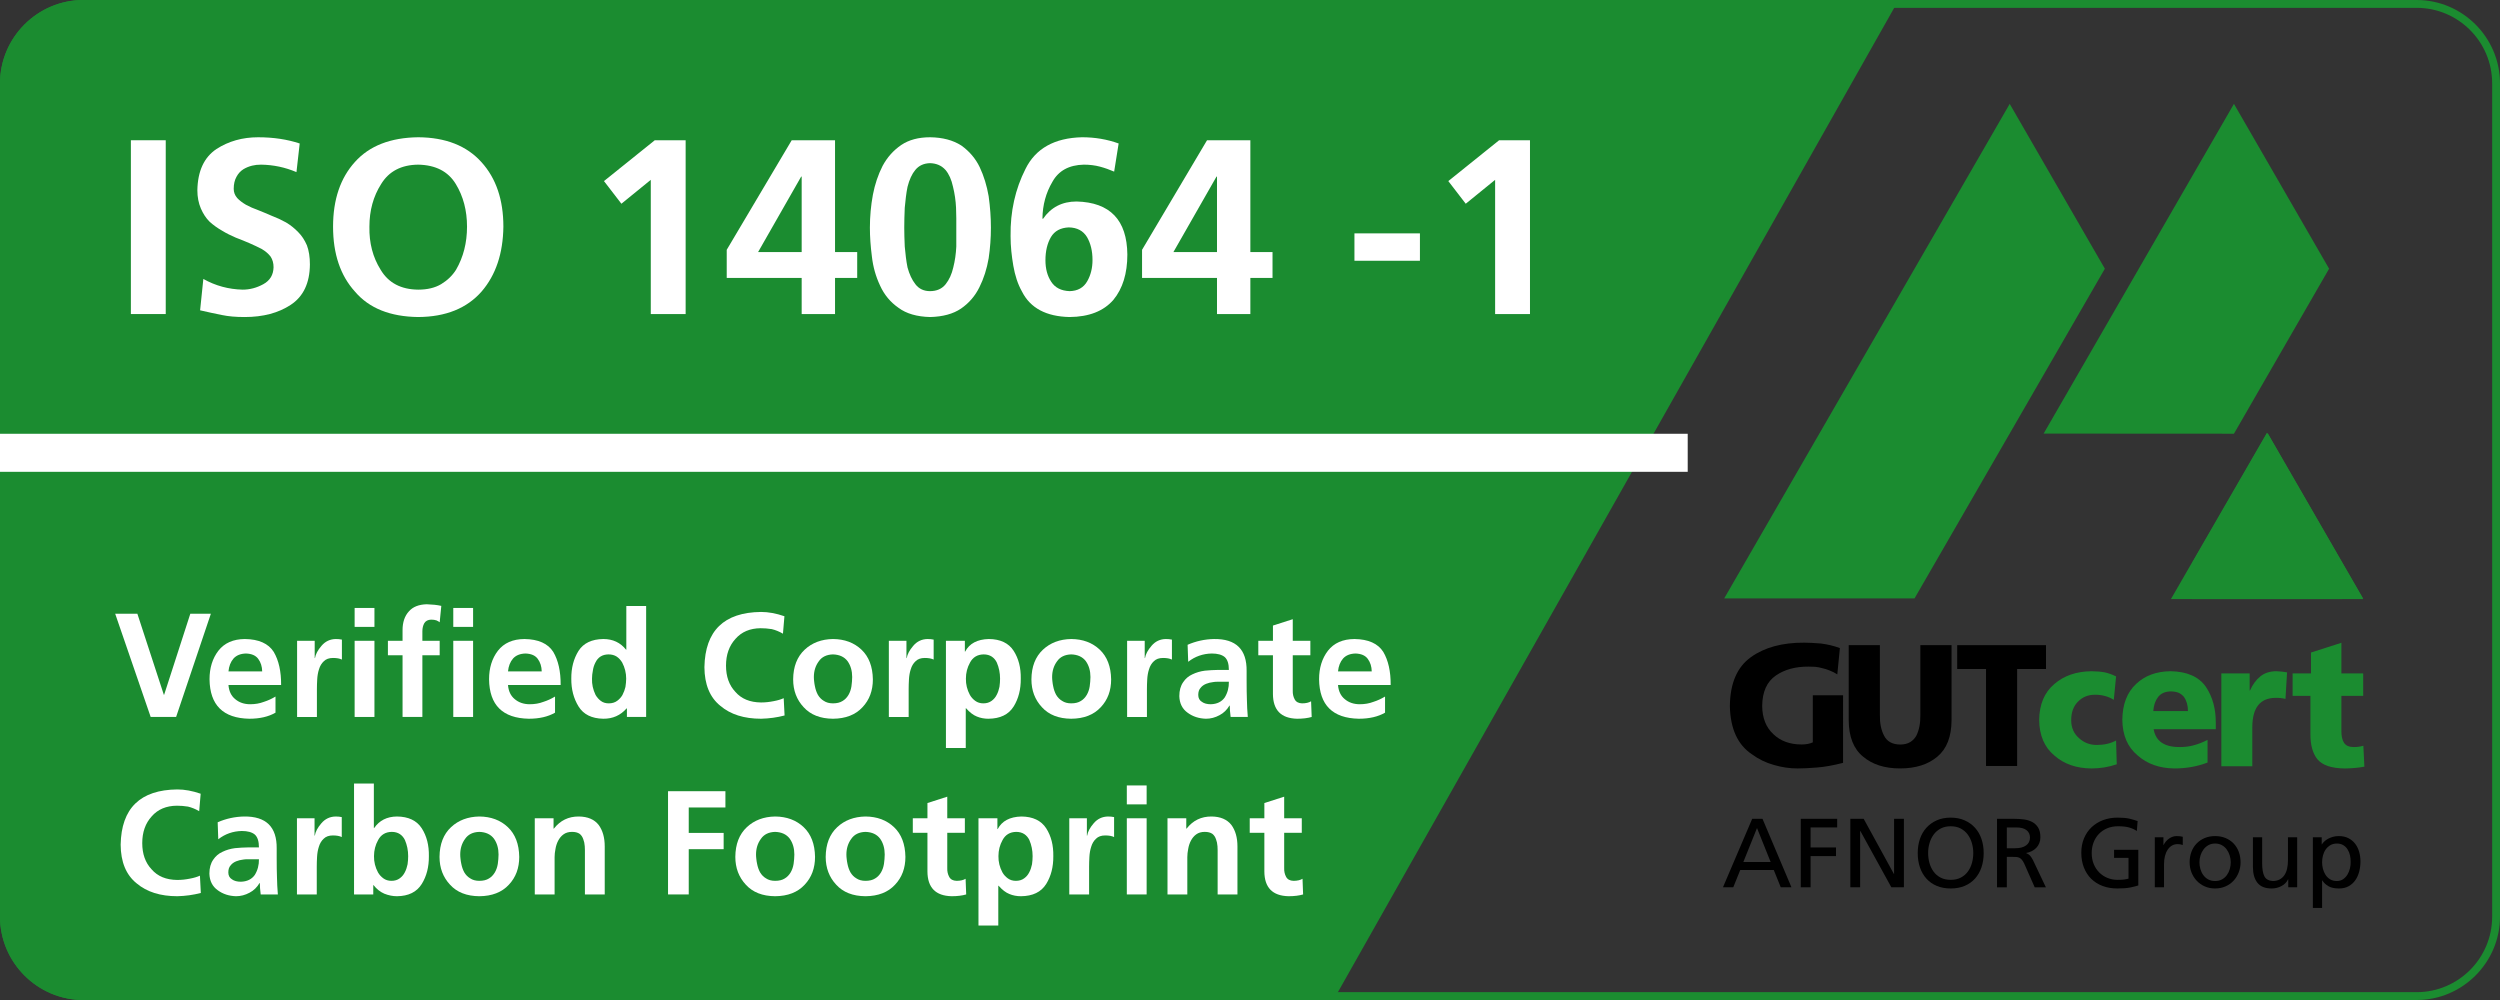<?xml version="1.0" encoding="utf-8"?>
<!-- Generator: Adobe Illustrator 16.0.0, SVG Export Plug-In . SVG Version: 6.00 Build 0)  -->
<!DOCTYPE svg PUBLIC "-//W3C//DTD SVG 1.1//EN" "http://www.w3.org/Graphics/SVG/1.1/DTD/svg11.dtd">
<svg version="1.1" id="Layer_1" xmlns="http://www.w3.org/2000/svg" xmlns:xlink="http://www.w3.org/1999/xlink" x="0px" y="0px"
	 width="1275.591px" height="510.236px" viewBox="0 0 1275.591 510.236" enable-background="new 0 0 1275.591 510.236"
	 xml:space="preserve">
<rect x="0" y="0" width="1275.591" height="510.236" fill="#333333" stroke="none"/>
<path fill="#1B8C30" d="M42.52,0C19.134,0,0,19.134,0,42.52v425.197c0,23.386,19.134,42.52,42.52,42.52h637.864L968.754,0H42.52z"/>
<path display="none" fill="#E30613" d="M-1091.554,187.545h-28.794v-23.813h88.715v23.813h-28.851v96.898h-31.07V187.545z"/>
<path display="none" fill="#E30613" d="M-965.827,220.003c-5.238-3.333-11.32-5.002-18.251-5.002
	c-6.587,0-12.057,2.205-16.407,6.614c-4.464,4.354-6.694,10.484-6.694,18.399c0.107,7.183,2.643,12.891,7.6,17.128
	c4.797,4.411,10.518,6.616,17.166,6.616c7.193,0,13.461-1.442,18.802-4.325l0.653,23.083c-7.896,2.694-16.088,4.042-24.582,4.042
	c-14.59-0.115-26.565-4.282-35.928-12.505c-9.691-8.054-14.617-19.567-14.781-34.549c0.164-15.147,5.09-26.805,14.781-34.974
	c9.362-8.051,21.338-12.161,35.926-12.331c4.575,0,8.877,0.367,12.905,1.095c3.971,0.898,7.645,2.216,11.023,3.953L-965.827,220.003
	z"/>
<g id="alt_-_nicht_mehr_benutzen_x21__x21__x21_" display="none">
	<polygon display="inline" fill-rule="evenodd" clip-rule="evenodd" fill="#158E30" points="-1441.843,149.634 -1417.648,190.341 
		-1465.407,271.093 -1514.437,271.093 	"/>
	<polygon display="inline" fill-rule="evenodd" clip-rule="evenodd" fill="#158E30" points="-1433.211,230.193 -1385.07,149.646 
		-1360.876,190.354 -1384.445,230.209 	"/>
	<polygon display="inline" fill-rule="evenodd" clip-rule="evenodd" fill="#158E30" points="-1376.82,230.411 -1352.626,271.105 
		-1401.014,271.105 	"/>
</g>
<g id="großer_abstand" display="none">
	<polygon display="inline" fill="#158E30" points="-1444.251,149.541 -1514.428,271.097 -1467.648,271.097 -1420.863,190.058 	"/>
	<polygon display="inline" fill="#158E30" points="-1389.135,149.538 -1435.914,230.583 -1389.135,230.611 -1365.747,190.057 	"/>
	<polygon display="inline" fill="#158E30" points="-1380.793,230.569 -1404.182,271.094 -1357.406,271.088 	"/>
</g>
<path fill="#1B8C30" d="M1233.07,4c21.24,0,38.52,17.28,38.52,38.52v425.197c0,21.239-17.279,38.52-38.52,38.52H42.52
	c-21.24,0-38.52-17.28-38.52-38.52V42.52C4,21.28,21.279,4,42.52,4H1233.07 M1233.07,0H42.52C19.134,0,0,19.134,0,42.52v425.197
	c0,23.386,19.134,42.52,42.52,42.52H1233.07c23.387,0,42.52-19.134,42.52-42.52V42.52C1275.59,19.134,1256.457,0,1233.07,0
	L1233.07,0z"/>
<path display="none" fill="#E30613" d="M396.257,187.545h-28.794v-23.813h88.715v23.813h-28.851v96.898h-31.07V187.545z"/>
<path display="none" fill="#E30613" d="M521.983,220.003c-5.238-3.333-11.32-5.002-18.251-5.002c-6.587,0-12.057,2.205-16.407,6.614
	c-4.464,4.354-6.694,10.484-6.694,18.399c0.107,7.183,2.643,12.891,7.6,17.128c4.797,4.411,10.518,6.616,17.166,6.616
	c7.193,0,13.461-1.442,18.802-4.325l0.653,23.083c-7.896,2.694-16.088,4.042-24.582,4.042c-14.59-0.115-26.565-4.282-35.928-12.505
	c-9.691-8.054-14.617-19.567-14.781-34.549c0.164-15.147,5.09-26.805,14.781-34.974c9.362-8.051,21.338-12.161,35.926-12.331
	c4.575,0,8.877,0.367,12.905,1.095c3.971,0.898,7.645,2.216,11.023,3.953L521.983,220.003z"/>
<g id="alt_-_nicht_mehr_benutzen_x21__x21__x21__1_" display="none">
	<polygon display="inline" fill-rule="evenodd" clip-rule="evenodd" fill="#158E30" points="45.968,149.634 70.162,190.341 
		22.403,271.093 -26.626,271.093 	"/>
	<polygon display="inline" fill-rule="evenodd" clip-rule="evenodd" fill="#158E30" points="54.6,230.193 102.74,149.646 
		126.935,190.354 103.365,230.209 	"/>
	<polygon display="inline" fill-rule="evenodd" clip-rule="evenodd" fill="#158E30" points="110.99,230.411 135.185,271.105 
		86.797,271.105 	"/>
</g>
<g id="großer_abstand_1_" display="none">
	<polygon display="inline" fill="#158E30" points="43.56,149.541 -26.617,271.097 20.161,271.097 66.946,190.058 	"/>
	<polygon display="inline" fill="#158E30" points="98.676,149.538 51.896,230.583 98.675,230.611 122.063,190.057 	"/>
	<polygon display="inline" fill="#158E30" points="107.018,230.569 83.628,271.094 130.404,271.088 	"/>
</g>
<g>
	<g id="Striche_2_">
		<polygon fill="#1B8C30" points="1025.428,53 879.747,305.334 976.854,305.334 1073.974,137.106 		"/>
		<polygon fill="#1B8C30" points="1139.841,52.991 1042.731,221.235 1139.84,221.293 1188.392,137.106 		"/>
		<polygon fill="#1B8C30" points="1157.156,221.206 1119.01,287.298 1119.072,305.327 1205.708,305.321 		"/>
		<polygon fill="#1B8C30" points="1156.863,220.893 1118.424,287.495 1118.482,305.662 1205.789,305.655 		"/>
		<polygon fill="#1B8C30" points="1156.62,220.893 1195.061,287.495 1195,305.662 1107.694,305.655 		"/>
	</g>
	<path fill="#1B8C30" d="M1078.538,357.097c-2.756-1.755-5.957-2.627-9.597-2.627c-3.461,0-6.34,1.158-8.623,3.473
		c-2.348,2.289-3.523,5.513-3.523,9.676c0.058,3.771,1.39,6.775,3.998,9.011c2.52,2.313,5.526,3.473,9.023,3.473
		c3.78,0,7.079-0.754,9.885-2.277l0.339,12.14c-4.148,1.416-8.451,2.125-12.917,2.125c-7.672-0.063-13.971-2.25-18.887-6.58
		c-5.1-4.225-7.687-10.284-7.774-18.158c0.088-7.964,2.675-14.091,7.774-18.389c4.916-4.233,11.215-6.389,18.881-6.48
		c2.408,0,4.67,0.195,6.786,0.572c2.09,0.468,4.023,1.173,5.798,2.082L1078.538,357.097z"/>
	<path fill="#1B8C30" d="M1098.864,372.059c1.063,6.188,5.58,9.231,13.544,9.108c4.438,0.06,9.094-1.15,13.965-3.647v11.548
		c-5.214,2.016-10.814,3.021-16.799,3.021c-7.68-0.058-13.979-2.28-18.904-6.662c-5.1-4.227-7.693-10.287-7.78-18.165
		c0.087-7.908,2.435-14.006,7.046-18.3c4.471-4.23,10.31-6.396,17.531-6.479c8.447,0.148,14.46,2.803,18.042,7.949
		c3.44,5.094,5.13,11.296,5.068,18.61v3.017H1098.864z M1116.373,362.826c0-2.887-0.675-5.285-2.027-7.204
		c-0.718-0.903-1.605-1.612-2.672-2.119c-1.181-0.48-2.557-0.724-4.143-0.724c-2.813,0.061-4.942,1.009-6.383,2.843
		c-1.467,1.919-2.284,4.317-2.455,7.204H1116.373z"/>
	<path fill="#1B8C30" d="M1166.13,356.604c-1.755-0.417-3.53-0.6-5.337-0.533c-7.662,0.174-11.522,5.115-11.581,14.822v20.085
		h-15.797v-47.391h14.44v8.75h0.175c1.344-3.042,3.095-5.447,5.243-7.192c2.178-1.779,4.943-2.664,8.299-2.664
		c1.949,0.092,3.74,0.279,5.371,0.572L1166.13,356.604z"/>
	<path fill="#1B8C30" d="M1169.773,343.601h9.391v-10.657l15.499-4.973v15.63h11.12v11.456h-11.12v17.465
		c-0.059,2.872,0.387,5.031,1.335,6.48c0.955,1.45,2.618,2.179,5.004,2.179c1.665,0,3.288-0.221,4.869-0.662l0.518,10.649
		c-2.805,0.559-6.113,0.87-9.919,0.937c-6.87-0.066-11.568-1.653-14.084-4.76c-2.408-3.017-3.583-7.354-3.521-13.009v-19.279h-9.092
		V343.601z"/>
	<g>
		<polygon points="1013.342,341.344 998.634,341.344 998.634,329.187 1043.947,329.187 1043.947,341.344 1029.214,341.344 
			1029.214,390.834 1013.342,390.834 		"/>
		<path d="M995.751,367.534c-0.058,8.387-2.457,14.556-7.204,18.504c-4.746,4.031-11.096,6.046-19.053,6.046
			c-7.875,0-14.18-2.015-18.929-6.06c-4.806-3.939-7.229-10.116-7.286-18.516v-38.33h15.909v35.64
			c-0.078,4.185,0.634,7.709,2.149,10.569c1.484,2.938,4.203,4.447,8.156,4.499c2.074,0,3.796-0.415,5.171-1.253
			c1.322-0.807,2.356-1.895,3.116-3.246c1.432-2.86,2.116-6.385,2.059-10.569v-35.64h15.911V367.534z"/>
		<path d="M940.4,389.234c-5.04,1.297-9.484,2.098-13.32,2.377c-3.871,0.317-7.18,0.478-9.921,0.478
			c-4.009,0-8.034-0.597-12.063-1.785c-4.071-1.118-7.79-2.926-11.177-5.424c-7.293-4.851-11.047-13.068-11.273-24.64
			c0.111-11.6,3.702-19.921,10.766-24.963c6.95-4.974,16.014-7.431,27.197-7.364c2.131,0,4.946,0.137,8.45,0.422
			c3.446,0.436,6.684,1.215,9.713,2.335l-1.309,13.418c-1.207-0.767-2.468-1.415-3.788-1.925c-1.313-0.545-2.635-0.976-3.951-1.26
			c-1.268-0.34-2.472-0.565-3.624-0.678c-1.198-0.056-2.299-0.091-3.28-0.091c-6.648-0.05-12.215,1.45-16.699,4.527
			c-4.605,3.159-6.93,8.354-6.988,15.578c0.059,6.111,1.951,10.903,5.696,14.354c3.63,3.503,8.44,5.261,14.43,5.261
			c2.253,0,4.154-0.359,5.702-1.086v-12.288v-11.723l15.439,0.006V389.234z"/>
	</g>
	<g>
		<path d="M894.033,417.785h5.258l14.771,34.944h-5.46l-3.554-8.808h-17.123l-3.553,8.808h-5.258L894.033,417.785z M896.487,422.49
			l-6.963,17.326h13.924L896.487,422.49z"/>
		<path d="M918.815,417.785h18.576v4.403h-13.568v10.213h12.967v4.408h-12.967v15.92h-5.008V417.785z"/>
		<path d="M944.102,417.785h6.808l15.42,28.138h0.099v-28.138h5.01v34.944h-6.409l-15.82-28.738h-0.103v28.738h-5.004V417.785z"/>
		<path d="M978.494,435.259c0-2.604,0.377-5.009,1.129-7.21c0.749-2.204,1.852-4.105,3.303-5.704
			c1.452-1.605,3.212-2.864,5.279-3.784c2.074-0.919,4.44-1.378,7.111-1.378c2.641,0,5,0.459,7.087,1.378
			c2.084,0.92,3.854,2.179,5.308,3.784c1.453,1.599,2.549,3.5,3.303,5.704c0.751,2.201,1.131,4.606,1.131,7.21
			c0,2.671-0.38,5.105-1.131,7.31c-0.754,2.202-1.846,4.105-3.278,5.706c-1.436,1.603-3.2,2.846-5.286,3.73
			c-2.08,0.883-4.463,1.327-7.133,1.327c-2.671,0-5.047-0.444-7.134-1.327c-2.087-0.885-3.848-2.128-5.282-3.73
			c-1.438-1.601-2.528-3.504-3.277-5.706C978.871,440.364,978.494,437.93,978.494,435.259z M983.803,435.259
			c0,1.733,0.225,3.42,0.673,5.058c0.453,1.633,1.146,3.095,2.079,4.379c0.936,1.283,2.127,2.313,3.58,3.076
			c1.453,0.772,3.178,1.156,5.182,1.156c2.002,0,3.729-0.384,5.184-1.156c1.454-0.763,2.645-1.793,3.578-3.076
			c0.938-1.284,1.626-2.746,2.08-4.379c0.451-1.638,0.674-3.324,0.674-5.058c0-1.77-0.24-3.481-0.724-5.133
			c-0.484-1.652-1.198-3.113-2.155-4.382c-0.95-1.268-2.143-2.277-3.575-3.026c-1.438-0.752-3.123-1.129-5.062-1.129
			c-1.932,0-3.621,0.377-5.057,1.129c-1.437,0.749-2.631,1.759-3.578,3.026c-0.948,1.269-1.668,2.729-2.151,4.382
			C984.041,431.777,983.803,433.489,983.803,435.259z"/>
		<path d="M1018.95,417.785h8.558c1.739,0,3.412,0.099,5.035,0.302c1.618,0.198,3.06,0.632,4.331,1.301
			c1.267,0.666,2.282,1.62,3.053,2.853c0.77,1.235,1.15,2.902,1.15,5.008c0,1.068-0.184,2.053-0.551,2.954
			c-0.365,0.899-0.873,1.694-1.522,2.378c-0.654,0.684-1.422,1.252-2.306,1.699c-0.886,0.453-1.825,0.764-2.829,0.925v0.104
			c0.769,0.299,1.384,0.692,1.854,1.177c0.464,0.483,0.983,1.26,1.552,2.326l6.608,13.919h-5.705l-5.359-12.115
			c-0.397-0.833-0.803-1.484-1.201-1.95c-0.4-0.468-0.834-0.812-1.304-1.027c-0.464-0.219-0.977-0.344-1.53-0.376
			c-0.546-0.032-1.156-0.049-1.82-0.049h-3.008v15.518h-5.005V417.785z M1023.955,432.802h4.255c2.405,0,4.266-0.478,5.581-1.448
			c1.324-0.967,1.98-2.304,1.98-4.008c0-1.602-0.595-2.86-1.777-3.779c-1.184-0.918-2.929-1.378-5.233-1.378h-4.806V432.802z"/>
		<path d="M1090.294,423.991c-1.237-0.8-2.575-1.4-4.029-1.803c-1.454-0.397-3.314-0.6-5.582-0.6c-2.002,0-3.831,0.345-5.483,1.026
			c-1.654,0.685-3.071,1.642-4.258,2.882c-1.183,1.234-2.092,2.685-2.727,4.353c-0.634,1.672-0.953,3.473-0.953,5.409
			c0,2.067,0.342,3.938,1.028,5.604c0.682,1.672,1.624,3.107,2.829,4.309c1.2,1.199,2.602,2.129,4.205,2.78
			c1.599,0.647,3.302,0.976,5.107,0.976c0.867,0,1.582-0.018,2.15-0.051c0.568-0.035,1.061-0.083,1.479-0.153
			c0.419-0.064,0.777-0.131,1.076-0.196c0.301-0.068,0.602-0.134,0.902-0.201v-10.617h-7.358v-4.104h12.367v18.173
			c-0.973,0.334-2.305,0.675-4.009,1.029c-1.701,0.35-3.92,0.524-6.658,0.524c-2.771,0-5.291-0.423-7.56-1.278
			c-2.27-0.851-4.209-2.069-5.809-3.654c-1.6-1.582-2.847-3.501-3.73-5.757c-0.883-2.251-1.329-4.765-1.329-7.535
			c0-2.706,0.461-5.157,1.379-7.357c0.92-2.204,2.205-4.092,3.856-5.661c1.653-1.566,3.604-2.774,5.856-3.631
			c2.258-0.85,4.718-1.275,7.387-1.275c1.267,0,2.387,0.043,3.352,0.128c0.971,0.083,1.838,0.208,2.607,0.375
			c0.763,0.167,1.491,0.357,2.176,0.575c0.682,0.221,1.395,0.443,2.129,0.675L1090.294,423.991z"/>
		<path d="M1099.456,427.194h4.407v3.957h0.097c0.636-1.335,1.563-2.427,2.78-3.278c1.219-0.852,2.512-1.274,3.88-1.274
			c0.704,0,1.268,0.027,1.702,0.098c0.433,0.066,0.903,0.15,1.402,0.251v4.204c-0.436-0.166-0.875-0.281-1.325-0.35
			c-0.452-0.068-0.879-0.101-1.278-0.101c-2.104,0-3.789,0.937-5.06,2.804c-1.269,1.87-1.9,4.405-1.9,7.611v11.613h-4.705V427.194z"
			/>
		<path d="M1117.228,439.964c0-1.934,0.311-3.723,0.927-5.358c0.615-1.631,1.503-3.045,2.655-4.228
			c1.153-1.188,2.519-2.115,4.105-2.781c1.587-0.668,3.361-0.998,5.328-0.998c1.94,0,3.705,0.33,5.313,0.998
			c1.599,0.666,2.968,1.593,4.103,2.781c1.134,1.183,2.012,2.597,2.627,4.228c0.62,1.636,0.928,3.425,0.928,5.358
			c0,1.836-0.315,3.565-0.952,5.181c-0.63,1.619-1.517,3.038-2.654,4.258c-1.132,1.22-2.501,2.18-4.103,2.877
			c-1.602,0.703-3.356,1.053-5.261,1.053c-1.934,0-3.695-0.35-5.278-1.053c-1.585-0.697-2.954-1.657-4.106-2.877
			c-1.153-1.22-2.043-2.639-2.679-4.258C1117.545,443.529,1117.228,441.8,1117.228,439.964z M1122.238,439.964
			c0,1.137,0.153,2.271,0.471,3.404c0.318,1.136,0.801,2.163,1.457,3.078c0.646,0.918,1.473,1.663,2.473,2.229
			c1.007,0.568,2.205,0.852,3.604,0.852c1.372,0,2.556-0.283,3.56-0.852c0.998-0.566,1.824-1.312,2.477-2.229
			c0.647-0.915,1.133-1.942,1.45-3.078c0.316-1.134,0.475-2.268,0.475-3.404c0-1.202-0.18-2.376-0.55-3.53
			c-0.366-1.152-0.882-2.176-1.554-3.078c-0.667-0.901-1.502-1.617-2.5-2.154c-1.001-0.531-2.12-0.799-3.357-0.799
			c-1.266,0-2.396,0.268-3.378,0.799c-0.984,0.537-1.818,1.253-2.502,2.154c-0.683,0.902-1.209,1.926-1.576,3.078
			C1122.418,437.588,1122.238,438.762,1122.238,439.964z"/>
		<path d="M1172.1,452.729h-4.555v-4.054h-0.101c-0.702,1.472-1.817,2.611-3.356,3.431c-1.532,0.814-3.199,1.226-5.007,1.226
			c-3.302,0-5.724-0.969-7.259-2.902c-1.534-1.937-2.301-4.625-2.301-8.064v-15.171h4.708v13.222c0,3.002,0.38,5.239,1.15,6.709
			c0.764,1.468,2.185,2.269,4.254,2.402c1.332,0,2.494-0.257,3.481-0.778c0.979-0.515,1.791-1.232,2.426-2.15
			c0.634-0.915,1.102-2.022,1.402-3.305c0.299-1.285,0.454-2.711,0.454-4.28v-11.819h4.702V452.729z"/>
		<path d="M1180.109,427.194h4.507v3.607h0.101c0.301-0.469,0.707-0.952,1.227-1.451c0.515-0.5,1.144-0.953,1.878-1.354
			c0.732-0.4,1.56-0.732,2.478-1.001c0.918-0.265,1.947-0.397,3.078-0.397c1.834,0,3.447,0.349,4.832,1.049
			c1.386,0.699,2.538,1.645,3.457,2.828c0.919,1.187,1.6,2.563,2.05,4.13c0.45,1.574,0.676,3.205,0.676,4.908
			c0,1.771-0.205,3.479-0.626,5.13c-0.417,1.656-1.064,3.122-1.95,4.408c-0.885,1.287-2.021,2.318-3.403,3.105
			c-1.387,0.781-3.044,1.175-4.983,1.175c-2.27,0-4.072-0.394-5.408-1.175c-1.335-0.787-2.37-1.763-3.103-2.931h-0.1v14.019h-4.709
			V427.194z M1199.385,439.865c0.031-1.137-0.075-2.271-0.324-3.405c-0.252-1.135-0.66-2.152-1.229-3.054
			c-0.568-0.902-1.299-1.629-2.199-2.179c-0.9-0.549-1.985-0.825-3.257-0.825c-1.268,0-2.377,0.276-3.327,0.825
			c-0.954,0.55-1.75,1.276-2.378,2.179c-0.635,0.901-1.103,1.926-1.403,3.078c-0.303,1.152-0.449,2.326-0.449,3.53
			c0,1.067,0.139,2.16,0.423,3.279c0.283,1.117,0.726,2.144,1.329,3.077c0.6,0.937,1.376,1.697,2.327,2.28
			c0.949,0.584,2.092,0.876,3.433,0.876c1.268,0,2.351-0.316,3.254-0.953c0.897-0.631,1.634-1.426,2.199-2.377
			c0.568-0.951,0.985-1.994,1.252-3.13C1199.301,441.934,1199.416,440.863,1199.385,439.865z"/>
	</g>
</g>
<g>
	<path fill="#FFFFFF" d="M66.779,71.56h17.786v88.678H66.779V71.56z"/>
	<path fill="#FFFFFF" d="M151.266,87.822c-5.761-2.456-11.774-3.726-18.041-3.812c-1.695,0-3.22,0.171-4.573,0.508
		c-1.695,0.425-3.221,1.06-4.574,1.906c-1.441,0.933-2.584,2.204-3.43,3.812c-0.934,1.695-1.397,3.728-1.397,6.098
		c0,1.778,0.591,3.347,1.778,4.701c1.1,1.187,2.582,2.331,4.446,3.43c0.932,0.508,1.926,0.997,2.985,1.461
		c1.059,0.467,2.18,0.911,3.367,1.334c1.1,0.425,2.243,0.89,3.431,1.397l3.557,1.525c2.287,0.848,4.657,1.949,7.115,3.303
		c2.286,1.355,4.361,3.007,6.225,4.955c0.932,0.933,1.757,1.949,2.478,3.049c0.719,1.102,1.376,2.331,1.97,3.684
		c1.016,2.712,1.524,5.971,1.524,9.783c-0.086,9.487-3.347,16.348-9.783,20.581c-6.269,4.151-14.102,6.226-23.503,6.226
		c-2.287,0-4.384-0.085-6.289-0.254c-1.905-0.171-3.664-0.425-5.272-0.763c-1.61-0.339-3.347-0.698-5.209-1.079
		c-1.864-0.382-3.854-0.826-5.971-1.334l1.651-16.008c6.182,3.474,12.873,5.294,20.073,5.463c3.641,0,7.156-0.931,10.545-2.795
		c3.387-1.862,5.123-4.742,5.209-8.639c0-2.116-0.509-3.938-1.524-5.463c-1.103-1.439-2.585-2.71-4.447-3.812
		c-1.949-1.016-4.045-2.011-6.288-2.985c-2.245-0.973-4.596-1.926-7.052-2.859c-1.187-0.508-2.372-1.058-3.557-1.651
		c-1.188-0.592-2.331-1.227-3.431-1.906c-2.372-1.354-4.49-2.878-6.353-4.574c-0.933-0.931-1.759-1.947-2.478-3.049
		c-0.721-1.1-1.377-2.328-1.969-3.684c-1.188-2.795-1.778-5.886-1.778-9.274c0.168-9.824,3.43-16.854,9.782-21.09
		c6.182-3.98,13.255-5.971,21.217-5.971c7.791,0,14.864,1.06,21.217,3.176L151.266,87.822z"/>
	<path fill="#FFFFFF" d="M169.94,115.645c0-13.805,3.727-24.816,11.181-33.032c7.368-8.214,18.124-12.407,32.27-12.578
		c13.976,0.085,24.73,4.32,32.27,12.705c7.452,8.216,11.181,19.184,11.181,32.905c-0.171,13.638-3.855,24.647-11.053,33.032
		c-7.54,8.639-18.339,13-32.397,13.085c-14.314-0.171-25.071-4.488-32.27-12.958C173.667,140.59,169.94,129.537,169.94,115.645z
		 M188.489,115.645c-0.17,8.302,1.735,15.626,5.718,21.979c3.979,6.692,10.374,10.081,19.184,10.164
		c4.657,0,8.554-0.931,11.688-2.795c3.218-1.947,5.759-4.403,7.623-7.369c3.726-6.436,5.59-13.763,5.59-21.979
		c0-8.214-1.906-15.456-5.717-21.725c-3.897-6.436-10.291-9.739-19.185-9.91c-8.639,0.085-14.949,3.389-18.93,9.91
		C190.479,100.189,188.489,107.431,188.489,115.645z"/>
	<path fill="#FFFFFF" d="M334.085,71.56h15.754v88.678h-17.786V91.76l-14.992,12.196l-8.893-11.561L334.085,71.56z"/>
	<path fill="#FFFFFF" d="M370.802,127.46l33.158-55.9h22.106v57.043h11.308v13.213h-11.308v18.422h-17.024v-18.422h-38.24V127.46z
		 M409.042,128.604V90.108h-0.254l-21.979,38.495H409.042z"/>
	<path fill="#FFFFFF" d="M474.598,161.763c-6.776-0.171-12.154-1.734-16.135-4.7c-4.15-2.879-7.285-6.648-9.401-11.308
		c-2.203-4.657-3.601-9.612-4.192-14.864c-0.339-2.625-0.594-5.146-0.762-7.56c-0.171-2.414-0.255-4.806-0.255-7.178
		c0-5.674,0.509-11.264,1.524-16.771c1.017-5.336,2.669-10.247,4.955-14.737c2.37-4.403,5.547-7.96,9.528-10.672
		c3.896-2.624,8.809-3.938,14.737-3.938c6.353,0.085,11.646,1.483,15.881,4.193c4.149,2.965,7.284,6.65,9.402,11.053
		c2.115,4.49,3.641,9.445,4.573,14.865c0.763,5.506,1.144,10.842,1.144,16.008c0,5.252-0.381,10.461-1.144,15.626
		c-0.933,5.421-2.499,10.334-4.701,14.737c-2.203,4.491-5.336,8.131-9.401,10.926C486.37,160.155,481.119,161.592,474.598,161.763z
		 M474.53,148.55c3.438,0,6.103-1.185,7.992-3.557c1.805-2.287,3.095-5.124,3.869-8.512c0.857-3.386,1.374-6.944,1.547-10.672
		v-14.483c0-1.693-0.044-3.472-0.128-5.336c-0.172-3.641-0.688-7.198-1.546-10.672c-0.774-3.641-2.064-6.521-3.869-8.639
		c-1.978-2.201-4.598-3.345-7.863-3.43c-3.18,0.085-5.673,1.229-7.478,3.43c-1.719,2.033-3.053,4.913-3.998,8.639
		c-0.344,1.695-0.623,3.43-0.838,5.209c-0.214,1.779-0.408,3.601-0.579,5.463c-0.086,1.864-0.149,3.643-0.19,5.336
		c-0.044,1.695-0.063,3.303-0.063,4.828c0,1.441,0.02,2.944,0.063,4.51c0.041,1.568,0.104,3.284,0.19,5.146
		c0.171,1.864,0.365,3.685,0.579,5.463c0.215,1.779,0.494,3.516,0.838,5.209c0.945,3.474,2.279,6.311,3.998,8.512
		C468.857,147.365,471.351,148.55,474.53,148.55z"/>
	<path fill="#FFFFFF" d="M568.485,87.568c-1.188-0.508-2.372-0.973-3.558-1.397c-1.187-0.423-2.414-0.804-3.684-1.144
		c-2.541-0.677-5.295-1.017-8.259-1.017c-7.539,0.171-12.875,3.093-16.008,8.766c-3.303,5.59-4.998,11.815-5.082,18.676l0.255,0.254
		c4.065-5.928,9.782-8.893,17.151-8.893c17.107,0.425,25.746,9.445,25.917,27.061c0,9.656-2.372,17.364-7.114,23.123
		c-4.999,5.761-12.451,8.681-22.36,8.766c-11.942-0.254-20.032-4.573-24.266-12.958c-1.103-1.947-2.014-4.022-2.731-6.226
		c-0.721-2.201-1.293-4.53-1.716-6.987c-0.425-2.456-0.762-4.933-1.017-7.432c-0.254-2.498-0.381-5.06-0.381-7.687
		c-0.171-12.534,2.37-23.968,7.623-34.302c5.165-10.418,14.779-15.796,28.84-16.135c6.606,0,12.831,1.06,18.676,3.176
		L568.485,87.568z M545.363,116.026c-4.236,0.171-7.286,1.823-9.147,4.955c-1.864,3.22-2.795,7.158-2.795,11.815
		c0,4.319,0.973,7.962,2.922,10.926c1.947,3.049,5.082,4.659,9.401,4.828c4.148-0.083,7.156-1.778,9.021-5.082
		c1.778-3.133,2.668-6.733,2.668-10.799c0-4.574-0.934-8.469-2.795-11.688C552.688,117.763,549.597,116.111,545.363,116.026z"/>
	<path fill="#FFFFFF" d="M582.715,127.46l33.158-55.9h22.106v57.043h11.308v13.213h-11.308v18.422h-17.024v-18.422h-38.24V127.46z
		 M620.955,128.604V90.108h-0.254l-21.979,38.495H620.955z"/>
	<path fill="#FFFFFF" d="M691.085,133.05v-13.975h33.413v13.975H691.085z"/>
	<path fill="#FFFFFF" d="M764.898,71.56h15.754v88.678h-17.786V91.76l-14.992,12.196l-8.893-11.561L764.898,71.56z"/>
</g>
<g>
	<path fill="#FFFFFF" d="M58.769,313.146h11.319l13.509,41.355h0.15l13.357-41.355h10.489L89.859,365.82H76.88L58.769,313.146z"/>
	<path fill="#FFFFFF" d="M140.571,363.632c-3.573,2.063-8.025,3.094-13.357,3.094c-13.383-0.252-20.149-6.967-20.3-20.148
		c0-5.785,1.509-10.641,4.527-14.565c3.068-3.924,7.571-5.911,13.509-5.961c7.094,0.101,11.999,2.289,14.716,6.565
		c2.565,4.327,3.822,9.961,3.773,16.903h-26.866c0.251,3.12,1.384,5.51,3.396,7.17c2.062,1.762,4.628,2.641,7.697,2.641
		c2.515,0,4.829-0.401,6.942-1.207c2.063-0.653,4.05-1.559,5.962-2.717V363.632z M133.779,342.577
		c-0.051-2.515-0.729-4.653-2.037-6.414c-1.259-1.71-3.32-2.616-6.188-2.717c-2.768,0.051-4.905,0.905-6.414,2.565
		c-1.46,1.711-2.315,3.899-2.566,6.565H133.779z"/>
	<path fill="#FFFFFF" d="M151.589,326.956h8.98v8.829h0.15c0.302-1.962,1.408-4.049,3.32-6.264c1.912-2.264,4.352-3.421,7.32-3.471
		c1.106,0,2.138,0.101,3.094,0.302v10.188c-1.106-0.553-2.616-0.83-4.527-0.83c-2.013,0-3.573,0.554-4.679,1.66
		c-1.158,1.057-1.988,2.44-2.49,4.15c-0.504,1.561-0.806,3.271-0.906,5.132c-0.051,0.855-0.088,1.698-0.113,2.528
		s-0.037,1.622-0.037,2.377v14.263h-10.112V326.956z"/>
	<path fill="#FFFFFF" d="M180.944,310.203h10.112v9.659h-10.112V310.203z M180.944,326.956h10.112v38.864h-10.112V326.956z"/>
	<path fill="#FFFFFF" d="M205.396,334.352h-7.472v-7.396h7.472v-5.434c0-4.024,1.081-7.219,3.244-9.584
		c2.012-2.313,5.057-3.521,9.132-3.622c1.408,0.051,2.717,0.139,3.924,0.264c1.208,0.126,2.364,0.315,3.472,0.566l-0.83,8.376
		c-0.403-0.351-0.956-0.679-1.66-0.98c-0.755-0.251-1.66-0.378-2.717-0.378c-1.611,0.051-2.768,0.655-3.472,1.812
		c-0.654,1.158-0.98,2.541-0.98,4.15v4.83h8.829v7.396h-8.829v31.469h-10.112V334.352z"/>
	<path fill="#FFFFFF" d="M231.279,310.203h10.112v9.659h-10.112V310.203z M231.279,326.956h10.112v38.864h-10.112V326.956z"/>
	<path fill="#FFFFFF" d="M283.199,363.632c-3.573,2.063-8.025,3.094-13.357,3.094c-13.383-0.252-20.149-6.967-20.3-20.148
		c0-5.785,1.509-10.641,4.527-14.565c3.068-3.924,7.571-5.911,13.509-5.961c7.094,0.101,11.999,2.289,14.716,6.565
		c2.565,4.327,3.822,9.961,3.773,16.903h-26.866c0.251,3.12,1.384,5.51,3.396,7.17c2.062,1.762,4.628,2.641,7.697,2.641
		c2.515,0,4.829-0.401,6.942-1.207c2.063-0.653,4.05-1.559,5.962-2.717V363.632z M276.407,342.577
		c-0.051-2.515-0.729-4.653-2.037-6.414c-1.259-1.71-3.32-2.616-6.188-2.717c-2.768,0.051-4.905,0.905-6.414,2.565
		c-1.46,1.711-2.315,3.899-2.566,6.565H276.407z"/>
	<path fill="#FFFFFF" d="M319.875,361.443h-0.151c-3.12,3.573-7.094,5.332-11.923,5.282c-5.887-0.102-10.088-2.188-12.604-6.264
		s-3.748-8.803-3.697-14.187c-0.051-5.434,1.182-10.162,3.697-14.188c2.516-3.925,6.717-5.937,12.604-6.037
		c4.879,0,8.754,1.811,11.621,5.433h0.151v-22.262h10.112v56.599h-9.811V361.443z M302.065,346.275
		c-0.102,2.817,0.502,5.584,1.811,8.301c0.704,1.207,1.585,2.214,2.642,3.019c1.105,0.856,2.464,1.283,4.075,1.283
		c1.71,0,3.144-0.427,4.301-1.283c1.157-0.854,2.063-1.86,2.717-3.019c0.704-1.358,1.208-2.717,1.51-4.075
		c0.101-0.704,0.188-1.408,0.264-2.113c0.076-0.704,0.113-1.407,0.113-2.112c0-2.918-0.679-5.66-2.037-8.227
		c-0.755-1.257-1.687-2.264-2.792-3.019c-1.158-0.754-2.566-1.132-4.227-1.132c-3.12,0.051-5.333,1.434-6.641,4.15
		c-0.654,1.259-1.083,2.592-1.283,4C302.216,343.509,302.065,344.917,302.065,346.275z"/>
	<path fill="#FFFFFF" d="M400.32,365.065c-3.824,1.006-7.824,1.559-11.999,1.66c-8.654,0-15.572-2.188-20.753-6.565
		c-5.384-4.326-8.101-10.916-8.15-19.771c0.352-18.564,9.986-27.946,28.903-28.148c3.723,0,7.697,0.729,11.923,2.188l-0.754,8.905
		c-1.913-1.106-3.824-1.887-5.735-2.34c-1.913-0.302-3.8-0.453-5.66-0.453c-5.434,0.051-9.71,1.862-12.829,5.434
		c-3.221,3.522-4.83,8.075-4.83,13.659c0,5.535,1.585,9.987,4.755,13.357c3.067,3.573,7.444,5.384,13.131,5.434
		c2.112,0,4.275-0.227,6.489-0.68c1.057-0.2,2-0.427,2.83-0.679c0.83-0.251,1.572-0.528,2.227-0.83L400.32,365.065z"/>
	<path fill="#FFFFFF" d="M404.696,346.652c0.05-6.49,2.012-11.546,5.886-15.169c3.773-3.521,8.577-5.332,14.414-5.433
		c5.936,0.05,10.792,1.861,14.564,5.433c3.773,3.573,5.71,8.629,5.812,15.169c0,5.735-1.762,10.465-5.283,14.188
		c-3.572,3.874-8.603,5.835-15.093,5.886c-6.44-0.051-11.421-2.012-14.941-5.886C406.481,357.017,404.696,352.287,404.696,346.652z
		 M415.262,345.444c0,0.403,0.012,0.781,0.037,1.133c0.025,0.353,0.063,0.729,0.113,1.132l0.151,1.207
		c0.049,0.403,0.125,0.806,0.227,1.208c0.302,1.61,0.804,3.069,1.509,4.377c0.804,1.358,1.812,2.39,3.019,3.094
		c1.257,0.856,2.817,1.283,4.679,1.283c2.012,0,3.647-0.402,4.905-1.208c1.208-0.704,2.213-1.735,3.019-3.094
		c0.755-1.308,1.257-2.767,1.51-4.377c0.1-0.805,0.188-1.597,0.264-2.377c0.075-0.779,0.113-1.572,0.113-2.378
		c0-3.169-0.78-5.859-2.339-8.074c-1.661-2.213-4.151-3.37-7.472-3.472c-3.271,0.102-5.686,1.283-7.244,3.547
		C416.092,339.71,415.262,342.377,415.262,345.444z"/>
	<path fill="#FFFFFF" d="M453.521,326.956h8.98v8.829h0.15c0.302-1.962,1.408-4.049,3.32-6.264c1.912-2.264,4.352-3.421,7.32-3.471
		c1.106,0,2.138,0.101,3.094,0.302v10.188c-1.106-0.553-2.616-0.83-4.527-0.83c-2.013,0-3.573,0.554-4.679,1.66
		c-1.158,1.057-1.988,2.44-2.49,4.15c-0.504,1.561-0.806,3.271-0.906,5.132c-0.051,0.855-0.088,1.698-0.113,2.528
		s-0.037,1.622-0.037,2.377v14.263h-10.112V326.956z"/>
	<path fill="#FFFFFF" d="M482.65,326.956h9.659v5.509h0.151c2.162-4.125,6.188-6.264,12.074-6.414
		c5.887,0.05,10.112,2.063,12.678,6.037c2.516,3.924,3.723,8.653,3.623,14.188c0.049,5.483-1.158,10.213-3.623,14.187
		c-2.565,4.126-6.867,6.213-12.904,6.264c-2.112,0-4.075-0.377-5.886-1.132c-1.812-0.704-3.648-2.113-5.509-4.226h-0.151v20.3
		H482.65V326.956z M501.894,333.898c-3.169,0.051-5.483,1.434-6.942,4.15c-1.409,2.517-2.113,5.258-2.113,8.227
		c-0.051,2.918,0.629,5.686,2.038,8.301c0.653,1.158,1.559,2.164,2.717,3.019c1.156,0.856,2.54,1.283,4.15,1.283
		c1.66,0,3.068-0.427,4.226-1.283c1.106-0.805,1.963-1.812,2.566-3.019c0.352-0.653,0.642-1.333,0.867-2.038
		c0.227-0.703,0.415-1.407,0.566-2.112c0.101-0.704,0.176-1.408,0.227-2.113c0.049-0.704,0.075-1.383,0.075-2.037
		c0-2.918-0.554-5.66-1.66-8.227c-0.604-1.257-1.46-2.264-2.565-3.019C504.887,334.276,503.504,333.898,501.894,333.898z"/>
	<path fill="#FFFFFF" d="M526.269,346.652c0.05-6.49,2.012-11.546,5.886-15.169c3.773-3.521,8.577-5.332,14.414-5.433
		c5.936,0.05,10.792,1.861,14.564,5.433c3.773,3.573,5.71,8.629,5.812,15.169c0,5.735-1.762,10.465-5.283,14.188
		c-3.572,3.874-8.603,5.835-15.093,5.886c-6.44-0.051-11.421-2.012-14.941-5.886C528.054,357.017,526.269,352.287,526.269,346.652z
		 M536.834,345.444c0,0.403,0.012,0.781,0.037,1.133c0.025,0.353,0.063,0.729,0.113,1.132l0.151,1.207
		c0.049,0.403,0.125,0.806,0.227,1.208c0.302,1.61,0.804,3.069,1.509,4.377c0.804,1.358,1.812,2.39,3.019,3.094
		c1.257,0.856,2.817,1.283,4.679,1.283c2.012,0,3.647-0.402,4.905-1.208c1.208-0.704,2.213-1.735,3.019-3.094
		c0.755-1.308,1.257-2.767,1.51-4.377c0.1-0.805,0.188-1.597,0.264-2.377c0.075-0.779,0.113-1.572,0.113-2.378
		c0-3.169-0.78-5.859-2.339-8.074c-1.661-2.213-4.151-3.37-7.472-3.472c-3.271,0.102-5.686,1.283-7.244,3.547
		C537.664,339.71,536.834,342.377,536.834,345.444z"/>
	<path fill="#FFFFFF" d="M575.094,326.956h8.98v8.829h0.15c0.302-1.962,1.408-4.049,3.32-6.264c1.912-2.264,4.352-3.421,7.32-3.471
		c1.106,0,2.138,0.101,3.094,0.302v10.188c-1.106-0.553-2.616-0.83-4.527-0.83c-2.013,0-3.573,0.554-4.679,1.66
		c-1.158,1.057-1.988,2.44-2.49,4.15c-0.504,1.561-0.806,3.271-0.906,5.132c-0.051,0.855-0.088,1.698-0.113,2.528
		s-0.037,1.622-0.037,2.377v14.263h-10.112V326.956z"/>
	<path fill="#FFFFFF" d="M605.958,328.993c4.256-1.86,8.736-2.842,13.442-2.942c11.264-0.151,16.819,5.308,16.67,16.375v4.981
		c0,1.912,0.012,3.673,0.036,5.282c0.025,1.61,0.063,3.094,0.113,4.452c0.05,2.818,0.2,5.711,0.453,8.679h-8.762
		c-0.297-2.313-0.445-4.251-0.445-5.811h-0.155c-1.259,2.163-2.943,3.799-5.056,4.905c-2.214,1.207-4.527,1.811-6.941,1.811
		c-3.571-0.102-6.665-1.105-9.281-3.019c-2.766-1.962-4.199-4.804-4.3-8.527c0-2.867,0.653-5.231,1.962-7.094
		c1.208-1.811,2.767-3.144,4.679-3.999c1.962-0.956,4.1-1.585,6.415-1.887c1.156-0.101,2.288-0.189,3.396-0.265
		c1.106-0.075,2.188-0.113,3.245-0.113h5.584c0-3.118-0.705-5.307-2.112-6.565c-1.46-1.207-3.674-1.811-6.642-1.811
		c-4.527,0.101-8.527,1.509-11.999,4.226L605.958,328.993z M611.392,354.576c0,1.61,0.629,2.792,1.887,3.547
		c1.106,0.806,2.615,1.207,4.528,1.207c3.169-0.1,5.533-1.257,7.094-3.471c1.458-2.364,2.162-5.03,2.112-8H620.9
		c-0.302,0-0.604,0.014-0.905,0.038c-0.302,0.026-0.604,0.063-0.906,0.113c-1.358,0.15-2.592,0.453-3.697,0.905
		c-1.208,0.504-2.139,1.183-2.792,2.038C611.794,351.81,611.392,353.018,611.392,354.576z"/>
	<path fill="#FFFFFF" d="M649.501,334.352h-7.471v-7.396h7.471v-7.773l10.112-3.244v11.018h8.98v7.396h-8.98v18.111
		c-0.051,1.611,0.276,3.069,0.981,4.377c0.704,1.309,1.962,1.988,3.773,2.038c1.911,0,3.445-0.352,4.603-1.057l0.302,7.999
		c-2.063,0.604-4.554,0.905-7.471,0.905c-8.15-0.201-12.251-4.401-12.301-12.603V334.352z"/>
	<path fill="#FFFFFF" d="M706.703,363.632c-3.573,2.063-8.025,3.094-13.357,3.094c-13.383-0.252-20.149-6.967-20.3-20.148
		c0-5.785,1.509-10.641,4.527-14.565c3.068-3.924,7.571-5.911,13.509-5.961c7.094,0.101,11.999,2.289,14.716,6.565
		c2.565,4.327,3.822,9.961,3.773,16.903h-26.866c0.251,3.12,1.384,5.51,3.396,7.17c2.062,1.762,4.628,2.641,7.697,2.641
		c2.515,0,4.829-0.401,6.942-1.207c2.063-0.653,4.05-1.559,5.962-2.717V363.632z M699.911,342.577
		c-0.051-2.515-0.729-4.653-2.037-6.414c-1.259-1.71-3.32-2.616-6.188-2.717c-2.768,0.051-4.905,0.905-6.414,2.565
		c-1.46,1.711-2.315,3.899-2.566,6.565H699.911z"/>
	<path fill="#FFFFFF" d="M102.463,455.623c-3.824,1.006-7.824,1.559-11.999,1.66c-8.654,0-15.572-2.188-20.753-6.565
		c-5.384-4.326-8.101-10.916-8.15-19.771c0.352-18.564,9.986-27.946,28.903-28.148c3.723,0,7.697,0.729,11.923,2.188l-0.754,8.905
		c-1.913-1.106-3.824-1.887-5.735-2.34c-1.913-0.302-3.8-0.453-5.66-0.453c-5.434,0.051-9.71,1.862-12.829,5.434
		c-3.221,3.522-4.83,8.075-4.83,13.659c0,5.535,1.585,9.987,4.755,13.357c3.067,3.573,7.444,5.384,13.131,5.434
		c2.112,0,4.275-0.227,6.489-0.68c1.057-0.2,2-0.427,2.83-0.679c0.83-0.251,1.572-0.528,2.227-0.83L102.463,455.623z"/>
	<path fill="#FFFFFF" d="M111.064,419.551c4.256-1.86,8.736-2.842,13.442-2.942c11.264-0.151,16.819,5.308,16.67,16.375v4.981
		c0,1.912,0.012,3.673,0.036,5.282c0.025,1.61,0.063,3.094,0.113,4.452c0.05,2.818,0.2,5.711,0.453,8.679h-8.762
		c-0.297-2.313-0.445-4.251-0.445-5.811h-0.155c-1.259,2.163-2.943,3.799-5.056,4.905c-2.214,1.207-4.527,1.811-6.941,1.811
		c-3.571-0.102-6.665-1.105-9.281-3.019c-2.766-1.962-4.199-4.804-4.3-8.527c0-2.867,0.653-5.231,1.962-7.094
		c1.208-1.811,2.767-3.144,4.679-3.999c1.962-0.956,4.1-1.585,6.415-1.887c1.156-0.101,2.288-0.189,3.396-0.265
		c1.106-0.075,2.188-0.113,3.245-0.113h5.584c0-3.118-0.705-5.307-2.112-6.565c-1.46-1.207-3.674-1.811-6.642-1.811
		c-4.527,0.101-8.527,1.509-11.999,4.226L111.064,419.551z M116.498,445.134c0,1.61,0.629,2.792,1.887,3.547
		c1.106,0.806,2.615,1.207,4.528,1.207c3.169-0.1,5.533-1.257,7.094-3.471c1.458-2.364,2.162-5.03,2.112-8h-6.112
		c-0.302,0-0.604,0.014-0.905,0.038c-0.302,0.026-0.604,0.063-0.906,0.113c-1.358,0.15-2.592,0.453-3.697,0.905
		c-1.208,0.504-2.139,1.183-2.792,2.038C116.9,442.367,116.498,443.575,116.498,445.134z"/>
	<path fill="#FFFFFF" d="M151.514,417.514h8.98v8.829h0.15c0.302-1.962,1.408-4.049,3.32-6.264c1.912-2.264,4.352-3.421,7.32-3.471
		c1.106,0,2.138,0.101,3.094,0.302v10.188c-1.106-0.553-2.616-0.83-4.527-0.83c-2.013,0-3.573,0.554-4.679,1.66
		c-1.158,1.057-1.988,2.44-2.49,4.15c-0.504,1.561-0.806,3.271-0.906,5.132c-0.051,0.855-0.088,1.698-0.113,2.528
		s-0.037,1.622-0.037,2.377v14.263h-10.112V417.514z"/>
	<path fill="#FFFFFF" d="M180.643,399.779h10.112v22.715h0.151c2.666-3.873,6.539-5.836,11.621-5.886
		c5.887,0.05,10.112,2.063,12.678,6.037c2.516,3.924,3.723,8.653,3.623,14.188c0.049,5.483-1.158,10.213-3.623,14.187
		c-2.565,4.126-6.791,6.213-12.678,6.264c-2.113,0-4.252-0.428-6.414-1.282c-2.113-0.906-3.95-2.364-5.51-4.377h-0.15v4.754h-9.811
		V399.779z M190.83,436.833c-0.051,2.918,0.629,5.686,2.038,8.301c0.653,1.158,1.559,2.164,2.717,3.019
		c1.156,0.856,2.54,1.283,4.15,1.283c1.66,0,3.068-0.427,4.226-1.283c1.106-0.805,1.963-1.812,2.566-3.019
		c0.352-0.653,0.642-1.333,0.867-2.038c0.227-0.703,0.415-1.407,0.566-2.112c0.101-0.704,0.176-1.408,0.227-2.113
		c0.049-0.704,0.075-1.383,0.075-2.037c0-2.918-0.554-5.66-1.66-8.227c-0.604-1.257-1.46-2.264-2.565-3.019
		c-1.158-0.754-2.541-1.132-4.151-1.132c-3.169,0.051-5.483,1.434-6.942,4.15C191.534,431.123,190.83,433.864,190.83,436.833z"/>
	<path fill="#FFFFFF" d="M224.261,437.21c0.05-6.49,2.012-11.546,5.886-15.169c3.773-3.521,8.577-5.332,14.414-5.433
		c5.936,0.05,10.792,1.861,14.564,5.433c3.773,3.573,5.71,8.629,5.812,15.169c0,5.735-1.762,10.465-5.283,14.188
		c-3.572,3.874-8.603,5.835-15.093,5.886c-6.44-0.051-11.421-2.012-14.941-5.886C226.046,447.574,224.261,442.845,224.261,437.21z
		 M234.826,436.002c0,0.403,0.012,0.781,0.037,1.133c0.025,0.353,0.063,0.729,0.113,1.132l0.151,1.207
		c0.049,0.403,0.125,0.806,0.227,1.208c0.302,1.61,0.804,3.069,1.509,4.377c0.804,1.358,1.812,2.39,3.019,3.094
		c1.257,0.856,2.817,1.283,4.679,1.283c2.012,0,3.647-0.402,4.905-1.208c1.208-0.704,2.213-1.735,3.019-3.094
		c0.755-1.308,1.257-2.767,1.51-4.377c0.1-0.805,0.188-1.597,0.264-2.377c0.075-0.779,0.113-1.572,0.113-2.378
		c0-3.169-0.78-5.859-2.339-8.074c-1.661-2.213-4.151-3.37-7.472-3.472c-3.271,0.102-5.686,1.283-7.244,3.547
		C235.656,430.268,234.826,432.935,234.826,436.002z"/>
	<path fill="#FFFFFF" d="M272.859,417.514h9.584v5.282h0.151c3.27-4.175,7.521-6.237,12.753-6.188
		c4.528,0.05,7.898,1.484,10.112,4.301c2.063,2.818,3.095,6.466,3.095,10.942v24.526h-10.112v-22.64
		c0-0.653-0.026-1.308-0.076-1.962c-0.102-1.358-0.353-2.54-0.754-3.547c-0.403-1.207-1.032-2.138-1.887-2.792
		c-0.957-0.653-2.239-0.981-3.849-0.981c-1.762,0-3.221,0.429-4.377,1.283c-1.107,0.806-2.014,1.887-2.717,3.245
		c-0.654,1.258-1.107,2.641-1.358,4.15c-0.302,1.51-0.453,2.918-0.453,4.226v19.018h-10.112V417.514z"/>
	<path fill="#FFFFFF" d="M340.853,403.703h29.28v8.302h-18.715v12.979h17.81v8.302h-17.81v23.092h-10.565V403.703z"/>
	<path fill="#FFFFFF" d="M375.189,437.21c0.05-6.49,2.012-11.546,5.886-15.169c3.773-3.521,8.577-5.332,14.414-5.433
		c5.936,0.05,10.792,1.861,14.564,5.433c3.773,3.573,5.71,8.629,5.812,15.169c0,5.735-1.762,10.465-5.283,14.188
		c-3.572,3.874-8.603,5.835-15.093,5.886c-6.44-0.051-11.421-2.012-14.941-5.886C376.975,447.574,375.189,442.845,375.189,437.21z
		 M385.755,436.002c0,0.403,0.012,0.781,0.037,1.133c0.025,0.353,0.063,0.729,0.113,1.132l0.151,1.207
		c0.049,0.403,0.125,0.806,0.227,1.208c0.302,1.61,0.804,3.069,1.509,4.377c0.804,1.358,1.812,2.39,3.019,3.094
		c1.257,0.856,2.817,1.283,4.679,1.283c2.012,0,3.647-0.402,4.905-1.208c1.208-0.704,2.213-1.735,3.019-3.094
		c0.755-1.308,1.257-2.767,1.51-4.377c0.1-0.805,0.188-1.597,0.264-2.377c0.075-0.779,0.113-1.572,0.113-2.378
		c0-3.169-0.78-5.859-2.339-8.074c-1.661-2.213-4.151-3.37-7.472-3.472c-3.271,0.102-5.686,1.283-7.244,3.547
		C386.585,430.268,385.755,432.935,385.755,436.002z"/>
	<path fill="#FFFFFF" d="M421.298,437.21c0.05-6.49,2.012-11.546,5.886-15.169c3.773-3.521,8.577-5.332,14.414-5.433
		c5.936,0.05,10.792,1.861,14.564,5.433c3.773,3.573,5.71,8.629,5.812,15.169c0,5.735-1.762,10.465-5.283,14.188
		c-3.572,3.874-8.603,5.835-15.093,5.886c-6.44-0.051-11.421-2.012-14.941-5.886C423.083,447.574,421.298,442.845,421.298,437.21z
		 M431.863,436.002c0,0.403,0.012,0.781,0.037,1.133c0.025,0.353,0.063,0.729,0.113,1.132l0.151,1.207
		c0.049,0.403,0.125,0.806,0.227,1.208c0.302,1.61,0.804,3.069,1.509,4.377c0.804,1.358,1.812,2.39,3.019,3.094
		c1.257,0.856,2.817,1.283,4.679,1.283c2.012,0,3.647-0.402,4.905-1.208c1.208-0.704,2.213-1.735,3.019-3.094
		c0.755-1.308,1.257-2.767,1.51-4.377c0.1-0.805,0.188-1.597,0.264-2.377c0.075-0.779,0.113-1.572,0.113-2.378
		c0-3.169-0.78-5.859-2.339-8.074c-1.661-2.213-4.151-3.37-7.472-3.472c-3.271,0.102-5.686,1.283-7.244,3.547
		C432.693,430.268,431.863,432.935,431.863,436.002z"/>
	<path fill="#FFFFFF" d="M473.217,424.909h-7.471v-7.396h7.471v-7.773l10.112-3.244v11.018h8.98v7.396h-8.98v18.111
		c-0.051,1.611,0.276,3.069,0.981,4.377c0.704,1.309,1.962,1.988,3.773,2.038c1.911,0,3.445-0.352,4.603-1.057l0.302,7.999
		c-2.063,0.604-4.554,0.905-7.471,0.905c-8.15-0.201-12.251-4.401-12.301-12.603V424.909z"/>
	<path fill="#FFFFFF" d="M499.252,417.514h9.659v5.509h0.151c2.162-4.125,6.188-6.264,12.074-6.414
		c5.887,0.05,10.112,2.063,12.678,6.037c2.516,3.924,3.723,8.653,3.623,14.188c0.049,5.483-1.158,10.213-3.623,14.187
		c-2.565,4.126-6.867,6.213-12.904,6.264c-2.112,0-4.075-0.377-5.886-1.132c-1.812-0.704-3.648-2.113-5.509-4.226h-0.151v20.3
		h-10.112V417.514z M518.495,424.456c-3.169,0.051-5.483,1.434-6.942,4.15c-1.409,2.517-2.113,5.258-2.113,8.227
		c-0.051,2.918,0.629,5.686,2.038,8.301c0.653,1.158,1.559,2.164,2.717,3.019c1.156,0.856,2.54,1.283,4.15,1.283
		c1.66,0,3.068-0.427,4.226-1.283c1.106-0.805,1.963-1.812,2.566-3.019c0.352-0.653,0.642-1.333,0.867-2.038
		c0.227-0.703,0.415-1.407,0.566-2.112c0.101-0.704,0.176-1.408,0.227-2.113c0.049-0.704,0.075-1.383,0.075-2.037
		c0-2.918-0.554-5.66-1.66-8.227c-0.604-1.257-1.46-2.264-2.565-3.019C521.488,424.834,520.105,424.456,518.495,424.456z"/>
	<path fill="#FFFFFF" d="M545.587,417.514h8.98v8.829h0.15c0.302-1.962,1.408-4.049,3.32-6.264c1.912-2.264,4.352-3.421,7.32-3.471
		c1.106,0,2.138,0.101,3.094,0.302v10.188c-1.106-0.553-2.616-0.83-4.527-0.83c-2.013,0-3.573,0.554-4.679,1.66
		c-1.158,1.057-1.988,2.44-2.49,4.15c-0.504,1.561-0.806,3.271-0.906,5.132c-0.051,0.855-0.088,1.698-0.113,2.528
		s-0.037,1.622-0.037,2.377v14.263h-10.112V417.514z"/>
	<path fill="#FFFFFF" d="M574.942,400.761h10.112v9.659h-10.112V400.761z M574.942,417.514h10.112v38.864h-10.112V417.514z"/>
	<path fill="#FFFFFF" d="M595.695,417.514h9.584v5.282h0.151c3.27-4.175,7.521-6.237,12.753-6.188
		c4.528,0.05,7.898,1.484,10.112,4.301c2.063,2.818,3.095,6.466,3.095,10.942v24.526h-10.112v-22.64
		c0-0.653-0.026-1.308-0.076-1.962c-0.102-1.358-0.353-2.54-0.754-3.547c-0.403-1.207-1.032-2.138-1.887-2.792
		c-0.957-0.653-2.239-0.981-3.849-0.981c-1.762,0-3.221,0.429-4.377,1.283c-1.107,0.806-2.014,1.887-2.717,3.245
		c-0.654,1.258-1.107,2.641-1.358,4.15c-0.302,1.51-0.453,2.918-0.453,4.226v19.018h-10.112V417.514z"/>
	<path fill="#FFFFFF" d="M645.124,424.909h-7.471v-7.396h7.471v-7.773l10.112-3.244v11.018h8.98v7.396h-8.98v18.111
		c-0.051,1.611,0.276,3.069,0.981,4.377c0.704,1.309,1.962,1.988,3.773,2.038c1.911,0,3.445-0.352,4.603-1.057l0.302,7.999
		c-2.063,0.604-4.554,0.905-7.471,0.905c-8.15-0.201-12.251-4.401-12.301-12.603V424.909z"/>
</g>
<rect y="221.328" fill="#FFFFFF" width="861.129" height="19.408"/>
<g>
</g>
</svg>
